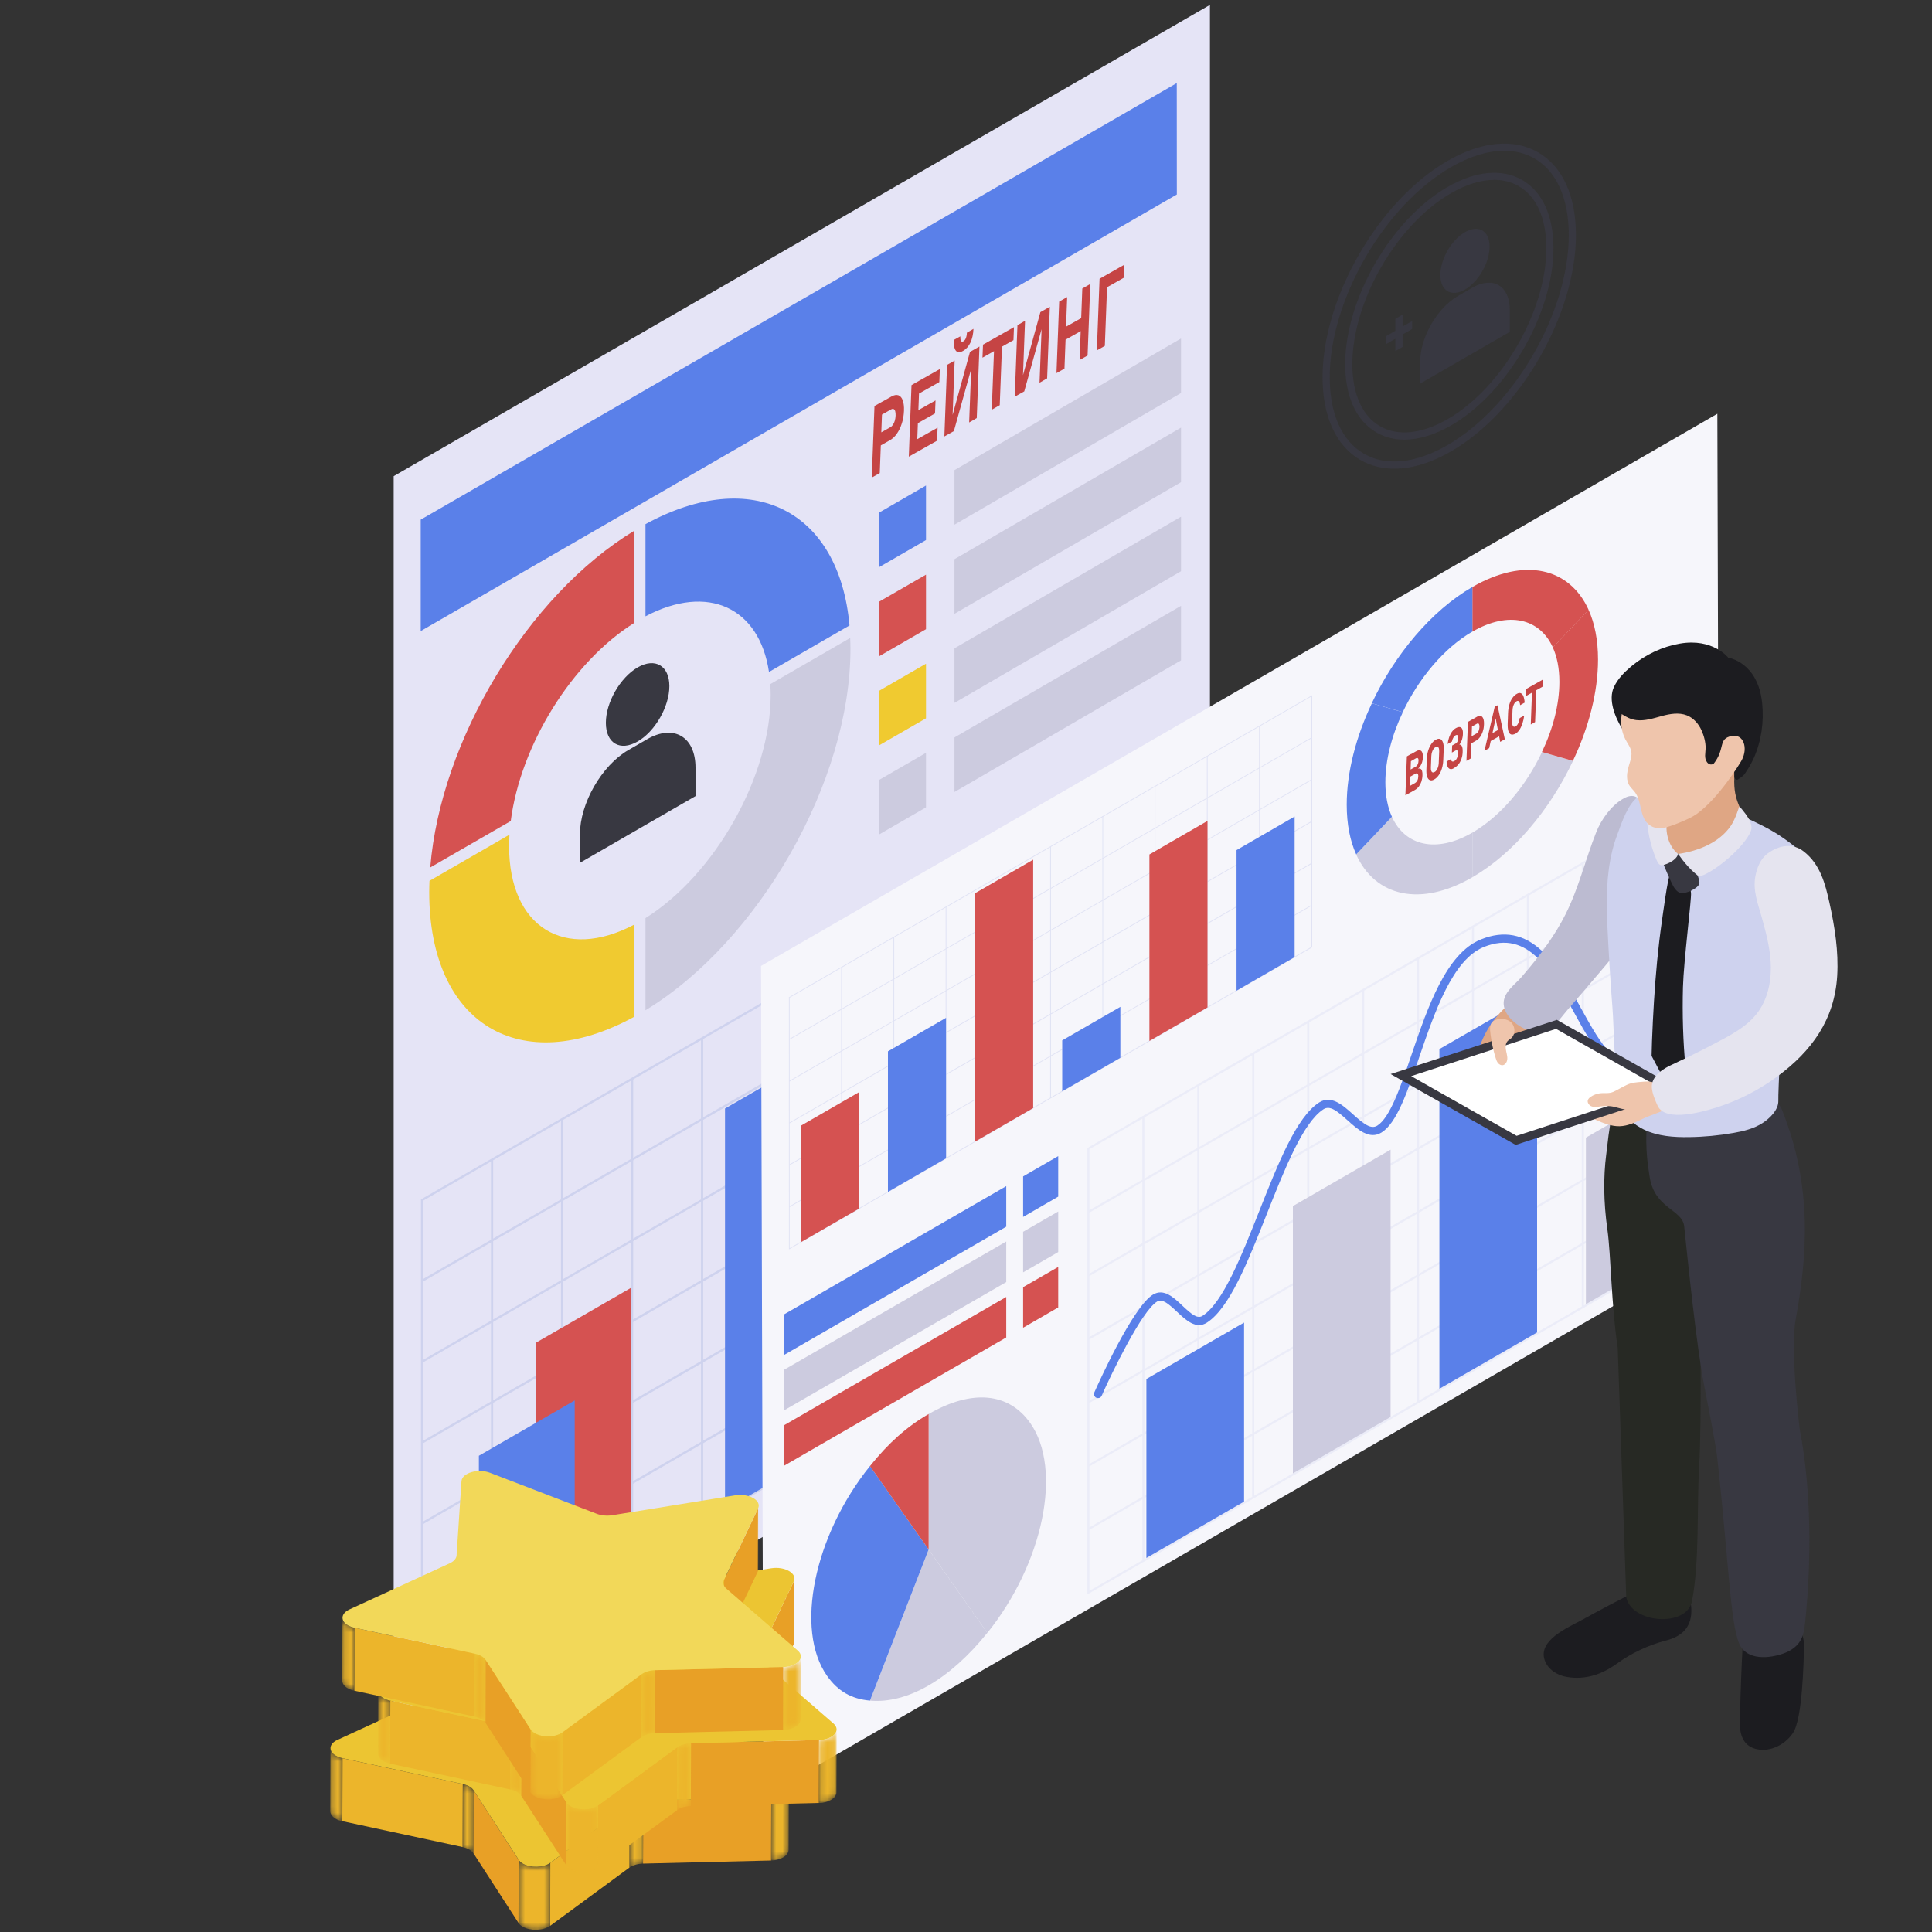 <svg width="300" height="300" viewBox="0 0 300 300" fill="none" xmlns="http://www.w3.org/2000/svg">
<rect x="0" y="0" width="300" height="300" fill="#333333" stroke="none"/>
<path d="M61.129 271.74L187.879 198.56V0.76L61.129 73.94V271.74Z" fill="#E5E4F6"/>
<path d="M65.328 97.99L182.738 30.2L182.728 12.9L65.328 80.69V97.99Z" fill="#5A80E9"/>
<path d="M119.409 104.34L131.909 97.12C130.319 79.26 116.809 72.33 100.229 81.39V95.7C109.959 90.57 117.909 94.35 119.409 104.34Z" fill="#5A80E9"/>
<path d="M119.609 106.23C119.649 106.78 119.669 107.33 119.669 107.91C119.669 120.52 111.039 135.79 100.229 142.56V156.87C117.889 146.14 132.059 121.27 132.059 100.75C132.059 100.17 132.039 99.61 132.019 99.06L119.609 106.23Z" fill="#CCCBDF"/>
<path d="M79.309 127.49C80.809 115.77 88.759 102.81 98.489 96.72V82.41C81.909 92.47 68.409 115 66.809 134.7L79.309 127.49Z" fill="#D55251"/>
<path d="M79.048 131.36C79.048 130.78 79.068 130.2 79.108 129.61L66.688 136.78C66.668 137.36 66.648 137.94 66.648 138.52C66.648 159.04 80.828 167.54 98.488 157.88V143.57C87.678 149.28 79.048 143.98 79.048 131.36Z" fill="#F0CA30"/>
<path d="M143.789 83.86L136.449 88.1V79.63L143.789 75.39V83.86Z" fill="#5A80E9"/>
<path d="M183.389 52.56L148.209 73V81.47L183.389 61.03V52.56Z" fill="#CCCBDF"/>
<path d="M143.789 97.7L136.449 101.94V93.46L143.789 89.23V97.7Z" fill="#D55251"/>
<path d="M183.389 66.4L148.209 86.83V95.31L183.389 74.87V66.4Z" fill="#CCCBDF"/>
<path d="M143.789 111.54L136.449 115.77V107.3L143.789 103.06V111.54Z" fill="#F0CA30"/>
<path d="M183.389 80.23L148.209 100.67V109.14L183.389 88.7V80.23Z" fill="#CCCBDF"/>
<path d="M143.789 125.37L136.449 129.61V121.14L143.789 116.9V125.37Z" fill="#CCCBDF"/>
<path d="M183.389 94.07L148.209 114.51V122.98L183.389 102.54V94.07Z" fill="#CCCBDF"/>
<path d="M65.629 249.25L65.459 248.95L185.029 179.92L185.209 180.22L65.629 249.25Z" fill="#CED2EE"/>
<path d="M65.629 236.7L65.459 236.4L185.029 167.36L185.199 167.66L65.629 236.7Z" fill="#CED2EE"/>
<path d="M65.629 224.15L65.459 223.85L185.029 154.81L185.199 155.11L65.629 224.15Z" fill="#CED2EE"/>
<path d="M65.629 211.59L65.459 211.3L185.029 142.26L185.199 142.56L65.629 211.59Z" fill="#CED2EE"/>
<path d="M65.629 199.04L65.459 198.74L185.029 129.71L185.199 130.01L65.629 199.04Z" fill="#CED2EE"/>
<path d="M174.418 123.58H174.078V198.9H174.418V123.58Z" fill="#CED2EE"/>
<path d="M163.539 129.86H163.199V205.18H163.539V129.86Z" fill="#CED2EE"/>
<path d="M152.668 136.13H152.328V211.45H152.668V136.13Z" fill="#CED2EE"/>
<path d="M141.799 142.41H141.459V217.73H141.799V142.41Z" fill="#CED2EE"/>
<path d="M130.93 148.68H130.59V224H130.93V148.68Z" fill="#CED2EE"/>
<path d="M120.059 154.96H119.719V230.28H120.059V154.96Z" fill="#CED2EE"/>
<path d="M109.19 161.24H108.85V236.56H109.19V161.24Z" fill="#CED2EE"/>
<path d="M98.319 167.51H97.978V242.83H98.319V167.51Z" fill="#CED2EE"/>
<path d="M87.449 173.79H87.109V249.11H87.449V173.79Z" fill="#CED2EE"/>
<path d="M76.578 180.06H76.238V255.38H76.578V180.06Z" fill="#CED2EE"/>
<path d="M65.369 261.93V186.24L65.459 186.19L185.299 117V192.69L185.209 192.74L65.369 261.93ZM65.709 186.44V261.34L184.939 192.5V117.6L65.709 186.44Z" fill="#CED2EE"/>
<path d="M98.04 242.81L83.16 251.4V208.53L98.04 199.94V242.81Z" fill="#D55251"/>
<path d="M89.239 247.89L74.359 256.48V226.05L89.239 217.46V247.89Z" fill="#5A80E9"/>
<path d="M127.46 225.82L112.58 234.41V172.13L127.46 163.54V225.82Z" fill="#5A80E9"/>
<path d="M136.261 220.74L121.381 229.33V186.46L136.261 177.87V220.74Z" fill="#D55251"/>
<path d="M165.689 203.75L150.809 212.34V170.01L165.689 161.42V203.75Z" fill="#5A80E9"/>
<path d="M174.478 198.67L159.608 207.26L159.598 178.13L174.478 169.54V198.67Z" fill="#D55251"/>
<path d="M118.17 149.99L118.54 279L267.04 193.26L266.67 64.25L118.17 149.99Z" fill="#F6F6FB"/>
<path d="M158.869 188.96L164.319 185.81V179.52L158.869 182.67V188.96Z" fill="#5A80E9"/>
<path d="M158.869 197.57L164.319 194.42V188.12L158.869 191.27V197.57Z" fill="#CCCBDF"/>
<path d="M158.869 206.17L164.319 203.02V196.73L158.869 199.87V206.17Z" fill="#D55251"/>
<path d="M121.75 210.4L156.25 190.48V184.18L121.75 204.1V210.4Z" fill="#5A80E9"/>
<path d="M121.75 219L156.25 199.08V192.78L121.75 212.7V219Z" fill="#CCCBDF"/>
<path d="M121.75 227.6L156.25 207.68V201.39L121.75 221.31V227.6Z" fill="#D55251"/>
<g opacity="0.2">
<path d="M262.76 124.04L168.93 178.21L168.85 178.26V197.96V227.87V247.57L263 193.22V173.52V143.61V123.91L262.76 124.04ZM262.69 183.19L254.48 187.93V178.45L262.69 173.71V183.19ZM169.17 178.44L177.38 173.7V183.18L169.17 187.92V178.44ZM262.69 133.94L254.48 138.68V129.2L262.69 124.46V133.94ZM220.04 168.78V178.26L211.83 183V173.52L220.04 168.78ZM211.82 192.85V183.37L220.03 178.63V188.11L211.82 192.85ZM211.51 183.55V193.03L203.3 197.77V188.29L211.51 183.55ZM220.35 187.93V178.45L228.56 173.71V183.19L220.35 187.93ZM220.35 178.08V168.6L228.56 163.86V173.34L220.35 178.08ZM211.51 173.7V183.18L203.3 187.92V178.44L211.51 173.7ZM202.98 188.48V197.96L194.77 202.7V193.22L202.98 188.48ZM202.98 198.33V207.81L194.77 212.55V203.07L202.98 198.33ZM203.29 198.14L211.5 193.4V202.88L203.29 207.62V198.14ZM211.82 193.22L220.03 188.48V197.96L211.82 202.7V193.22ZM220.35 188.29L228.56 183.55V193.03L220.35 197.77V188.29ZM228.88 183V173.52L237.09 168.78V178.26L228.88 183ZM228.88 173.15V163.67L237.09 158.93V168.41L228.88 173.15ZM202.98 178.63V188.11L194.77 192.85V183.37L202.98 178.63ZM194.45 193.4V202.88L186.24 207.62V198.14L194.45 193.4ZM194.45 203.25V212.73L186.24 217.47V207.99L194.45 203.25ZM228.88 192.85V183.37L237.09 178.63V188.11L228.88 192.85ZM237.41 178.08V168.6L245.62 163.86V173.34L237.41 178.08ZM237.41 168.23V158.75L245.62 154.01V163.49L237.41 168.23ZM228.88 163.3V153.82L237.09 149.08V158.56L228.88 163.3ZM228.57 163.49L220.36 168.23V158.75L228.57 154.01V163.49ZM220.04 168.41L211.83 173.15V163.67L220.04 158.93V168.41ZM211.51 173.34L203.3 178.08V168.6L211.51 163.86V173.34ZM202.98 178.26L194.77 183V173.52L202.98 168.78V178.26ZM194.45 183.19L186.24 187.93V178.45L194.45 173.71V183.19ZM194.45 183.55V193.03L186.24 197.77V188.29L194.45 183.55ZM185.92 198.33V207.81L177.71 212.55V203.07L185.92 198.33ZM185.92 208.18V217.66L177.71 222.4V212.92L185.92 208.18ZM237.41 187.93V178.45L245.62 173.71V183.19L237.41 187.93ZM245.94 173.15V163.67L254.15 158.93V168.41L245.94 173.15ZM245.94 163.3V153.82L254.15 149.08V158.56L245.94 163.3ZM237.41 158.38V148.9L245.62 144.16V153.64L237.41 158.38ZM237.41 148.53V139.05L245.62 134.31V143.79L237.41 148.53ZM237.1 148.71L228.89 153.45V143.97L237.1 139.23V148.71ZM228.57 153.64L220.36 158.38V148.9L228.57 144.16V153.64ZM220.04 158.56L211.83 163.3V153.82L220.04 149.08V158.56ZM211.51 163.49L203.3 168.23V158.75L211.51 154.01V163.49ZM202.98 168.41L194.77 173.15V163.67L202.98 158.93V168.41ZM194.45 173.34L186.24 178.08V168.6L194.45 163.86V173.34ZM185.92 178.26L177.7 183V173.52L185.91 168.78V178.26H185.92ZM185.92 178.63V188.11L177.71 192.85V183.37L185.92 178.63ZM185.92 188.48V197.96L177.71 202.7V193.22L185.92 188.48ZM177.39 203.25V212.73L169.18 217.47V207.99L177.39 203.25ZM169.17 217.84L177.38 213.1V222.58L169.17 227.32V217.84ZM194.45 213.1V222.58L186.24 227.32V217.84L194.45 213.1ZM194.76 212.92L202.97 208.18V217.66L194.76 222.4V212.92ZM203.29 207.99L211.5 203.25V212.73L203.29 217.47V207.99ZM211.82 203.07L220.03 198.33V207.81L211.82 212.55V203.07ZM220.35 198.14L228.56 193.4V202.88L220.35 207.62V198.14ZM228.88 193.22L237.09 188.48V197.96L228.88 202.7V193.22ZM237.41 188.29L245.62 183.55V193.03L237.41 197.77V188.29ZM245.94 183V173.52L254.15 168.78V178.26L245.94 183ZM254.47 168.23V158.75L262.68 154.01V163.49L254.47 168.23ZM254.47 158.38V148.9L262.68 144.16V153.64L254.47 158.38ZM245.94 153.46V143.98L254.15 139.24V148.72L245.94 153.46ZM245.94 143.61V134.13L254.15 129.39V138.87L245.94 143.61ZM169.17 188.29L177.38 183.55V193.03L169.17 197.77V188.29ZM169.17 198.14L177.38 193.4V202.88L169.17 207.62V198.14ZM169.17 227.69L177.38 222.95V232.43L169.17 237.17V227.69ZM177.7 222.77L185.91 218.03V227.51L177.7 232.25V222.77ZM185.92 227.88V237.36L177.71 242.1V232.62L185.92 227.88ZM186.23 227.69L194.44 222.95V232.43L186.23 237.17V227.69ZM194.76 222.77L202.97 218.03V227.51L194.76 232.25V222.77ZM203.29 217.84L211.5 213.1V222.58L203.29 227.32V217.84ZM211.82 212.92L220.03 208.18V217.66L211.82 222.4V212.92ZM220.35 207.99L228.56 203.25V212.73L220.35 217.47V207.99ZM228.88 203.07L237.09 198.33V207.81L228.88 212.55V203.07ZM237.41 198.14L245.62 193.4V202.88L237.41 207.62V198.14ZM245.94 193.22L254.15 188.48V197.96L245.94 202.7V193.22ZM245.94 192.85V183.37L254.15 178.63V188.11L245.94 192.85ZM262.69 173.34L254.48 178.08V168.6L262.69 163.86V173.34ZM262.69 143.79L254.48 148.53V139.05L262.69 134.31V143.79ZM169.17 237.54L177.38 232.8V242.28L169.17 247.02V237.54ZM254.47 197.78V188.3L262.68 183.56V193.04L254.47 197.78Z" fill="#BFC5EA"/>
</g>
<path d="M170.509 217.1C170.419 217.1 170.339 217.08 170.249 217.05C169.929 216.91 169.789 216.53 169.929 216.21C170.529 214.86 175.889 202.94 179.029 201.03C180.709 200.01 182.259 201.47 183.629 202.77C185.019 204.08 185.929 204.84 186.729 204.32C189.899 202.29 192.769 195.05 195.539 188.05C198.509 180.55 201.319 173.47 204.819 171.2C206.709 169.97 208.519 171.61 210.119 173.05C211.739 174.51 212.869 175.41 213.859 174.79C215.839 173.55 217.459 168.82 219.169 163.81C221.689 156.42 224.549 148.05 229.959 145.87C233.529 144.44 236.639 145.03 239.479 147.7C241.879 149.95 243.729 153.32 245.509 156.58C248.839 162.66 251.119 166.24 254.689 164.59C257.269 163.4 260.089 156.93 260.959 154.54C261.079 154.21 261.439 154.04 261.769 154.16C262.099 154.28 262.269 154.64 262.149 154.97C262.019 155.34 258.809 164.08 255.219 165.73C252.979 166.77 250.939 166.27 248.969 164.23C247.329 162.52 245.899 159.93 244.399 157.18C240.919 150.83 237.329 144.27 230.429 147.04C225.559 149 222.799 157.08 220.359 164.21C218.499 169.66 216.889 174.37 214.529 175.85C212.649 177.02 210.849 175.4 209.269 173.98C207.589 172.47 206.509 171.6 205.499 172.25C202.339 174.3 199.479 181.52 196.709 188.51C193.729 196.03 190.909 203.12 187.409 205.38C185.709 206.47 184.139 204.99 182.749 203.68C181.409 202.42 180.469 201.62 179.669 202.11C177.299 203.55 172.659 213.14 171.069 216.72C170.979 216.96 170.749 217.1 170.509 217.1Z" fill="#5A80E9"/>
<path d="M193.18 233.17L178.01 241.92V214.13L193.18 205.37V233.17Z" fill="#5A80E9"/>
<path d="M215.93 220.03L200.76 228.79V187.28L215.93 178.52V220.03Z" fill="#CCCBDF"/>
<path d="M261.43 193.76L246.26 202.52V176.65L261.43 167.9V193.76Z" fill="#CCCBDF"/>
<path d="M238.68 206.9L223.51 215.65V162.9L238.68 154.15V206.9Z" fill="#5A80E9"/>
<path d="M239.439 116.78L244.249 118.16C240.689 125.7 235.009 132.53 228.629 136.22V129.29C233.049 126.73 236.979 122 239.439 116.78Z" fill="#CCCBDF"/>
<path d="M216.14 126.83C218.17 131.33 223 132.54 228.63 129.29V136.22C220.5 140.92 213.51 139.17 210.58 132.67L216.14 126.83Z" fill="#CCCBDF"/>
<path d="M228.629 98.08V91.15C236.759 86.45 243.749 88.2 246.679 94.7L241.129 100.54C239.099 96.04 234.259 94.83 228.629 98.08Z" fill="#D55251"/>
<path d="M242.14 105.88C242.14 103.78 241.78 101.99 241.12 100.53L246.67 94.69C247.62 96.79 248.14 99.38 248.14 102.41C248.14 107.47 246.69 112.98 244.24 118.15L239.43 116.77C241.14 113.2 242.14 109.38 242.14 105.88Z" fill="#D55251"/>
<path d="M217.82 110.58L213.01 109.2C216.57 101.66 222.25 94.83 228.63 91.14V98.07C224.21 100.63 220.28 105.36 217.82 110.58Z" fill="#5A80E9"/>
<path d="M215.119 121.48C215.119 123.58 215.479 125.37 216.139 126.83L210.589 132.67C209.639 130.57 209.119 127.98 209.119 124.95C209.119 119.89 210.569 114.38 213.019 109.21L217.829 110.59C216.119 114.17 215.119 117.98 215.119 121.48Z" fill="#5A80E9"/>
<g opacity="0.4">
<path d="M122.5 154.85L203.66 108L203.75 107.95V147.11L122.6 193.96L122.51 194.01L122.5 154.85ZM203.63 108.15L122.62 154.92V193.81L203.62 147.04L203.63 108.15Z" fill="#BFC5EA"/>
<path d="M122.589 161.44L203.709 114.6L203.659 114.5L122.529 161.34L122.589 161.44Z" fill="#BFC5EA"/>
<path d="M122.589 167.94L203.709 121.11L203.659 121.01L122.529 167.84L122.589 167.94Z" fill="#BFC5EA"/>
<path d="M203.651 127.503L122.533 174.338L122.593 174.442L203.711 127.607L203.651 127.503Z" fill="#BFC5EA"/>
<path d="M203.649 134.003L122.531 180.838L122.591 180.942L203.709 134.107L203.649 134.003Z" fill="#BFC5EA"/>
<path d="M122.589 187.45L203.709 140.62L203.659 140.52L122.529 187.35L122.589 187.45Z" fill="#BFC5EA"/>
<path d="M130.739 150.2H130.619V189.22H130.739V150.2Z" fill="#BFC5EA"/>
<path d="M138.85 145.52H138.73V184.54H138.85V145.52Z" fill="#BFC5EA"/>
<path d="M146.96 140.83H146.84V179.85H146.96V140.83Z" fill="#BFC5EA"/>
<path d="M155.069 136.15H154.949V175.17H155.069V136.15Z" fill="#BFC5EA"/>
<path d="M163.19 131.47H163.07V170.49H163.19V131.47Z" fill="#BFC5EA"/>
<path d="M171.3 126.78H171.18V165.8H171.3V126.78Z" fill="#BFC5EA"/>
<path d="M179.409 122.1H179.289V161.12H179.409V122.1Z" fill="#BFC5EA"/>
<path d="M187.52 117.42H187.4V156.44H187.52V117.42Z" fill="#BFC5EA"/>
<path d="M195.63 112.73H195.51V151.75H195.63V112.73Z" fill="#BFC5EA"/>
</g>
<path d="M192.01 153.83L201.03 148.62V126.79L192.01 132V153.83Z" fill="#5A80E9"/>
<path d="M137.879 185.08L146.899 179.87V158.05L137.879 163.25V185.08Z" fill="#5A80E9"/>
<path d="M164.939 169.46L173.969 164.25V156.34L164.939 161.55V169.46Z" fill="#5A80E9"/>
<path d="M124.34 192.9L133.37 187.69V169.6L124.34 174.81V192.9Z" fill="#D55251"/>
<path d="M178.48 161.64L187.5 156.43V127.47L178.48 132.68V161.64Z" fill="#D55251"/>
<path d="M151.41 177.27L160.43 172.06V133.49L151.41 138.7V177.27Z" fill="#D55251"/>
<path d="M144.201 240.6L153.311 253.56C162.021 242.72 165.011 228.13 159.981 220.98C156.631 216.21 150.901 215.7 144.201 219.57V240.6Z" fill="#CCCBDF"/>
<path d="M144.2 240.6L135.09 264.07C140.89 264.59 147.5 260.77 153.31 253.55L144.2 240.6Z" fill="#CCCBDF"/>
<path d="M144.201 240.6L135.091 227.64C126.381 238.48 123.391 253.07 128.421 260.22C130.101 262.6 132.191 263.81 135.091 264.07L144.201 240.6Z" fill="#5A80E9"/>
<path d="M144.2 240.6V219.57C140.85 221.5 137.99 224.04 135.09 227.65L144.2 240.6Z" fill="#D55251"/>
<path d="M230.289 161.21C229.909 162.04 229.609 162.9 229.389 163.78C229.119 164.87 228.899 166.04 229.099 167.16C229.289 168.25 229.839 169.3 230.739 169.91C232.019 170.77 233.989 170.43 234.679 169.01C235.099 168.14 234.989 167.11 235.099 166.14C235.239 164.84 235.779 163.6 236.629 162.64C237.089 162.12 237.639 161.68 238.069 161.13C238.499 160.58 239.559 158.8 239.409 158.1C239.209 157.19 238.329 156.63 237.569 156.3C236.839 155.98 235.939 155.73 235.139 155.84C234.889 155.87 234.669 156.02 234.439 156.11C234.269 156.17 234.099 156.22 233.939 156.33C233.429 156.67 232.979 157.2 232.569 157.67C231.649 158.73 230.879 159.92 230.289 161.21Z" fill="#DFA684"/>
<path d="M233.49 155.92C233.61 157.95 235.94 159.59 237.63 160.09C239.56 160.65 240.96 159.85 242.13 158.36C243.61 156.47 245.27 154.71 246.8 152.86C247.39 152.15 248 151.44 248.63 150.71C249.8 149.34 250.97 147.95 251.9 146.45C252.84 144.96 253.04 142.87 253.69 141.22C253.93 140.61 254.17 140 254.41 139.39C255.12 137.58 255.83 135.76 256.57 133.97C257.16 132.52 256.33 131.58 256.43 129.98C256.53 128.37 256.08 126.94 255.37 125.39C255.12 124.84 254.8 124.25 254.3 123.9C254.27 123.88 254.24 123.86 254.2 123.84C254.09 123.77 253.98 123.72 253.85 123.67C253.17 123.45 252.49 123.75 251.93 124.09C250.16 125.16 248.65 127.23 247.87 129.2C246.18 133.45 245.14 137.93 243.07 142.02C242.28 143.58 241.38 145.05 240.4 146.45C239.12 148.3 237.7 150.04 236.24 151.73C235.23 152.9 233.37 154.13 233.49 155.92Z" fill="#BCBBD1"/>
<path d="M270.93 250.92C270.48 255.42 270.08 267.13 270.22 268.51C270.31 269.39 270.64 270.29 271.3 270.88C271.97 271.48 272.9 271.72 273.8 271.71C275.63 271.68 277.38 270.62 278.41 269.1C279.92 266.86 280.06 257.81 280.13 255.98C280.21 253.66 279.37 252.61 277.67 251.17C276.36 250.06 275.1 248.25 273.61 247.46C272.89 247.08 271.86 247.44 271.29 247.95C270.65 248.53 270.32 249.39 270.26 250.25L270.93 250.92Z" fill="#1C1C20"/>
<path d="M258.41 245.25C257.01 245.49 255.54 246.43 254.28 247.03C251.29 248.46 248.37 250.05 245.46 251.64C243.4 252.76 238.79 254.72 239.86 257.8C240.35 259.22 241.79 260.14 243.27 260.39C246.21 260.89 248.76 259.99 251.08 258.32C253.37 256.66 255.98 255.44 258.72 254.73C261.07 254.12 262.57 252.8 262.63 250.27C262.7 247.79 261.37 244.74 258.41 245.25Z" fill="#1C1C20"/>
<path d="M249.409 179.31C249.659 177.33 249.859 175.07 250.259 173.59C250.959 170.99 251.899 169.79 252.199 169.54C253.659 168.32 256.359 171.71 258.089 172.22C269.639 175.61 264.299 193.84 264.039 199.5C263.919 202.23 264.309 219.95 263.839 227.87C263.469 234.09 263.929 242.47 262.729 248.63C261.919 252.76 253.269 252.09 252.519 247.98C252.509 247.91 251.219 209.49 251.199 209.3C251.199 209.28 251.189 209.25 251.189 209.23V209.22C250.209 202.81 250.149 194.85 249.589 190.87C248.989 186.67 248.969 182.71 249.409 179.31Z" fill="#272924"/>
<path d="M255.959 172.82C260.299 175.5 260.759 174.34 267.159 173.34C270.129 172.88 275.259 168.17 276.829 172.64C281.469 184.45 280.619 195.1 278.829 204.9C277.949 209.74 279.459 221.93 279.459 221.94C281.269 231.24 281.299 242.39 280.309 251.84C280.199 252.87 280.069 253.93 279.529 254.81C278.979 255.72 278.039 256.34 277.049 256.71C274.779 257.55 271.229 257.89 270.069 255.24C268.669 252.04 268.379 241.77 266.639 226.24C266.409 224.16 264.919 216.67 264.589 214.97C263.419 208.85 262.169 196.61 261.519 190.42C261.239 187.75 256.919 187.74 256.149 182.71C255.829 180.63 255.279 177.29 255.959 172.82Z" fill="#383841"/>
<path d="M249.589 143.74C249.799 147.98 250.039 152.2 250.379 156.45C250.619 159.35 250.769 169.75 251.539 171.63C252.229 173.32 253.679 174.64 255.309 175.42C257.459 176.43 259.899 176.61 262.279 176.57C264.589 176.54 266.899 176.32 269.179 175.92C270.729 175.65 272.329 175.26 273.679 174.39C274.799 173.67 276.189 172.34 276.139 170.9C276.129 170.59 276.149 169.65 276.199 168.45C276.289 166.04 276.469 162.58 276.629 161.21L276.609 161.24C276.859 159.15 277.229 157.08 277.679 155.05C278.479 151.42 279.409 148.52 280.369 144.92C280.799 143.32 281.639 141.05 282.039 139.48C282.139 139.08 282.209 138.73 282.239 138.45C282.589 135.15 280.669 132.62 276.379 129.77C273.479 127.84 267.709 125.32 262.059 123.61C254.159 121.21 253.069 124.09 250.849 130.39C250.659 130.93 250.499 131.48 250.369 132.04C249.429 135.83 249.399 139.85 249.589 143.74Z" fill="#CED2EE"/>
<path d="M256.459 163.96C257.579 166.04 257.609 166.21 258.809 168.29C259.719 167.55 260.819 166.66 261.739 165.92C261.339 161.73 261.219 157.51 261.329 153.29C261.439 149.23 262.679 139.54 262.579 138.65C262.489 137.81 262.149 137 261.579 136.39C261.279 136.07 260.919 135.79 260.499 135.67C260.079 135.56 259.589 135.64 259.279 135.95C258.969 136.26 258.199 142.08 258.049 143.09C257.759 145.13 257.519 147.17 257.319 149.22C256.919 153.38 256.679 157.55 256.519 161.72C256.509 162.47 256.479 163.21 256.459 163.96Z" fill="#1C1C20"/>
<path d="M258.199 133.78C258.209 134.2 259.649 137.31 259.809 137.58C260.059 138 260.369 138.44 260.839 138.63C261.359 138.84 262.509 138.36 262.539 138.34C263.109 138.03 263.999 137.57 263.879 136.92C263.769 136.31 263.539 135.7 263.339 135.12C263.259 134.9 261.659 132 261.249 131.74C260.019 130.93 258.199 133.7 258.199 133.78Z" fill="#383841"/>
<path d="M270.649 127.49C270.919 134.18 258.019 135.26 258.149 128.97C258.329 120.2 259.209 118.33 263.329 116.93C264.459 116.55 265.639 116.25 266.829 116.22C271.189 116.1 269.519 118.33 269.369 119.88C268.919 124.46 270.549 125.08 270.649 127.49Z" fill="#DFA684"/>
<path d="M260.589 132.6C260.249 133.77 258.299 134.42 257.929 134.35C257.559 134.28 257.339 133.79 257.209 133.49C256.289 131.31 255.759 128.92 255.719 126.55C255.709 125.8 255.819 124.96 256.409 124.42C256.929 123.94 257.849 123.83 258.499 124.11C259.199 124.41 259.379 125.78 259.139 126.41C258.259 128.69 259.019 131.44 260.589 132.6Z" fill="#E5E4EF"/>
<path d="M260.59 132.6C260.59 132.6 261.72 134.32 263.09 135.5C263.43 135.79 263.71 136.15 264.16 136.01C266.36 135.3 270.98 131.44 271.88 129.01C272.21 128.13 271.55 127.06 271.04 126.37C270.95 126.25 270.23 125.31 270.09 125.22C270 125.36 269.53 127.09 268.77 128.22C267 130.82 263.75 132.15 260.59 132.6Z" fill="#E5E4EF"/>
<path d="M246.039 172.54C245.899 172.21 245.899 171.84 246.069 171.45C246.329 170.86 246.799 170.29 247.449 170.15C247.929 170.05 248.409 169.96 248.879 169.84C249.299 169.73 249.729 169.77 250.149 169.65C251.029 169.41 251.769 168.83 252.579 168.45C253.249 168.14 254.349 167.82 255.089 167.97C255.949 168.14 256.779 168.59 257.419 169.18C257.919 169.64 258.339 170.19 258.629 170.81C258.909 171.4 259.239 171.94 258.549 172.29C257.439 172.86 256.219 173.18 255.079 173.73C253.949 174.28 252.769 174.85 251.489 174.88C250.199 174.91 248.979 174.4 247.789 173.89C247.339 173.7 246.889 173.5 246.519 173.18C246.309 173 246.139 172.78 246.039 172.54Z" fill="#EFC5AC"/>
<path d="M217.529 166.94L235.419 177.08L259.579 169.2L241.689 159.06L217.529 166.94Z" fill="white"/>
<path d="M215.939 166.78L241.749 158.36L261.159 169.36L235.349 177.78L215.939 166.78ZM241.619 159.76L219.129 167.1L235.499 176.37L257.989 169.03L241.619 159.76Z" fill="#383841"/>
<path d="M247.06 171.76C246.95 171.71 246.85 171.64 246.77 171.54C245.89 170.54 247.7 169.86 248.4 169.77C249.14 169.67 249.82 169.85 250.51 169.54C251.23 169.22 251.88 168.79 252.6 168.46C253.41 168.08 254.14 168.06 254.99 167.98C256.02 167.89 257.11 167.83 257.6 168.97C257.91 169.7 257.74 170.58 257.26 171.21C256.78 171.84 256.04 172.23 255.27 172.4C254.5 172.56 253.69 172.52 252.91 172.39C252.17 172.27 251.44 172.09 250.72 171.89C250.01 171.69 249.18 171.72 248.45 171.81C248.15 171.85 247.86 171.9 247.56 171.89C247.4 171.87 247.22 171.84 247.06 171.76Z" fill="#EFC5AC"/>
<path d="M259.519 165.37C261.539 164.42 263.559 163.45 265.539 162.41C268.209 161 271.319 159.56 273.089 157C274.639 154.77 275.129 151.89 274.939 149.22C274.779 146.88 274.169 144.61 273.539 142.36C272.949 140.27 272.169 138.27 272.569 136.08C272.819 134.74 273.349 133.36 274.509 132.51C276.249 131.24 278.369 130.87 280.079 132.21C282.629 134.19 283.419 137.19 284.079 140.19C284.899 143.91 285.509 147.72 285.279 151.54C284.869 158.31 281.329 163.2 275.999 167.14C273.169 169.23 269.999 170.86 266.649 171.93C264.969 172.46 258.579 174.46 257.369 171.65C257.009 170.83 256.569 169.82 256.499 168.92C256.349 166.97 258.549 165.82 259.519 165.37Z" fill="#E5E4EF"/>
<path d="M231.45 160.65C231.61 161.9 231.88 163.13 232.26 164.33C232.34 164.59 232.44 164.86 232.61 165.07C232.79 165.28 233.06 165.44 233.34 165.4C233.64 165.36 233.87 165.1 233.97 164.82C234.16 164.31 233.99 163.77 233.88 163.24C233.77 162.72 233.72 162.12 234.06 161.7C234.23 161.5 234.46 161.38 234.66 161.21C235.37 160.57 235.3 159.33 234.6 158.71C233.97 158.15 232.84 158.07 232.07 158.44C231.21 158.85 231.35 159.84 231.45 160.65Z" fill="#EFC5AC"/>
<path d="M259.789 111.71C261.049 112.05 262.169 112.91 262.809 114.05C263.279 114.89 263.499 115.84 263.849 116.73C264.019 117.16 264.219 117.59 264.489 117.97C264.629 118.16 264.889 118.71 265.089 118.81C265.449 119 266.329 118.76 266.699 118.68C267.309 118.54 267.959 118.3 268.519 118.57C269.079 118.84 269.309 119.54 269.299 120.17C269.299 120.41 269.269 120.66 269.389 120.87C269.559 121.19 269.809 121.1 270.009 120.94C270.249 120.75 270.549 120.59 270.759 120.36C270.999 120.1 271.159 119.78 271.359 119.49C271.739 118.93 272.049 118.32 272.329 117.71C273.509 115.06 273.919 112.09 273.629 109.22C272.989 102.77 268.369 102.13 268.369 102.13C268.369 102.13 265.989 99.04 260.829 99.94C258.119 100.41 255.559 101.63 253.439 103.36C253.349 103.43 253.269 103.5 253.189 103.57C252.159 104.44 251.209 105.43 250.629 106.64C249.649 108.67 250.819 111.46 251.939 113.25C253.069 112.51 254.419 112.21 255.739 111.93C256.889 111.68 258.059 111.44 259.219 111.61C259.419 111.62 259.599 111.66 259.789 111.71Z" fill="#1C1C20"/>
<path d="M252.759 119.53C252.939 118.68 253.439 117.64 253.319 116.78C253.219 116.04 252.719 115.46 252.389 114.81C251.729 113.51 251.639 112.26 251.819 110.88C252.529 111.35 253.249 111.72 254.109 111.82C255.429 111.97 256.739 111.54 258.019 111.19C259.299 110.84 260.699 110.59 261.939 111.08C262.969 111.49 263.759 112.39 264.209 113.4C264.589 114.23 264.869 115.29 264.849 116.21C264.829 116.93 264.589 117.71 265.069 118.36C265.369 118.76 265.739 118.77 266.079 118.62C267.979 116.23 266.699 114.71 268.919 114.28C270.729 113.93 271.479 116.14 270.449 118.05C270.149 118.61 266.849 123.99 263.419 126.43C262.269 127.25 259.009 128.5 258.269 128.56C257.679 128.6 257.089 128.62 256.549 128.36C254.399 127.32 255.139 124.54 253.779 122.89C253.489 122.54 253.149 122.23 252.929 121.84C252.569 121.14 252.599 120.3 252.759 119.53Z" fill="#EFC5AC"/>
<path d="M218.069 68.27C216.489 68.27 215.019 67.9 213.729 67.15C210.599 65.34 208.879 61.58 208.879 56.56C208.879 46.44 216.009 34.1 224.769 29.04C229.119 26.53 233.239 26.14 236.369 27.95C239.499 29.76 241.219 33.52 241.219 38.54C241.219 48.66 234.089 61.01 225.329 66.06C222.779 67.52 220.309 68.27 218.069 68.27ZM232.019 27.93C229.979 27.93 227.699 28.62 225.329 29.99C216.869 34.87 209.989 46.79 209.989 56.55C209.989 61.16 211.519 64.58 214.289 66.18C217.059 67.78 220.779 67.39 224.779 65.09C233.239 60.21 240.119 48.29 240.119 38.53C240.119 33.92 238.589 30.5 235.819 28.9C234.689 28.25 233.409 27.93 232.019 27.93Z" fill="#383841"/>
<path d="M216.509 72.78C214.599 72.78 212.819 72.33 211.249 71.43C207.459 69.24 205.369 64.68 205.369 58.58C205.369 46.23 214.069 31.17 224.759 24.99C230.049 21.94 235.039 21.46 238.829 23.65C242.619 25.84 244.709 30.4 244.709 36.5C244.709 48.85 236.009 63.91 225.319 70.09C222.229 71.88 219.229 72.78 216.509 72.78ZM233.579 23.41C231.059 23.41 228.249 24.26 225.319 25.95C214.929 31.95 206.479 46.58 206.479 58.57C206.479 64.26 208.369 68.48 211.799 70.46C215.229 72.44 219.829 71.97 224.759 69.12C235.149 63.12 243.599 48.49 243.599 36.5C243.599 30.81 241.709 26.59 238.279 24.61C236.889 23.81 235.299 23.41 233.579 23.41Z" fill="#383841"/>
<path d="M223.66 42.71C223.66 45.17 225.37 46.18 227.48 44.96C229.59 43.74 231.3 40.76 231.3 38.3C231.3 35.84 229.59 34.83 227.48 36.05C225.37 37.26 223.66 40.24 223.66 42.71Z" fill="#383841"/>
<path d="M220.529 59.56V56.14C220.529 52.4 223.149 47.84 226.359 45.98L228.609 44.68C231.809 42.83 234.439 44.37 234.439 48.11V51.53L220.529 59.56Z" fill="#383841"/>
<path d="M216.669 49.51L217.789 48.86V50.71L219.269 49.86V51.09L217.789 51.94V53.87L216.669 54.52V52.6L215.199 53.45V52.22L216.669 51.37V49.51Z" fill="#383841"/>
<mask id="mask0_334_101424" style="mask-type:luminance" maskUnits="userSpaceOnUse" x="115" y="254" width="1" height="11">
<path d="M115.949 254.05L115.919 263.83C115.919 263.97 115.889 264.12 115.809 264.27L115.839 254.49C115.909 254.34 115.949 254.2 115.949 254.05Z" fill="white"/>
</mask>
<g mask="url(#mask0_334_101424)">
<path d="M115.949 254.05L115.919 263.83C115.919 263.97 115.889 264.12 115.809 264.27L115.839 254.49C115.909 254.34 115.949 254.2 115.949 254.05Z" fill="#ECB52B"/>
</g>
<path d="M115.84 254.49L115.82 264.27L110.52 275.37L110.55 265.6L115.84 254.49Z" fill="#E8A026"/>
<mask id="mask1_334_101424" style="mask-type:luminance" maskUnits="userSpaceOnUse" x="110" y="265" width="1" height="11">
<path d="M110.42 275.81L110.45 266.03C110.45 265.88 110.48 265.74 110.55 265.59L110.52 275.36C110.45 275.52 110.42 275.66 110.42 275.81Z" fill="white"/>
</mask>
<g mask="url(#mask1_334_101424)">
<path d="M110.55 265.6L110.52 275.37C110.45 275.51 110.42 275.66 110.42 275.81L110.45 266.03C110.45 265.89 110.48 265.74 110.55 265.6Z" fill="#ECB52B"/>
</g>
<mask id="mask2_334_101424" style="mask-type:luminance" maskUnits="userSpaceOnUse" x="51" y="271" width="3" height="12">
<path d="M51.289 281.23L51.319 271.45C51.319 271.88 51.609 272.32 52.159 272.63C52.439 272.79 52.779 272.92 53.189 273.01L53.159 282.79C52.749 282.7 52.409 282.57 52.129 282.41C51.579 282.1 51.289 281.66 51.289 281.23Z" fill="white"/>
</mask>
<g mask="url(#mask2_334_101424)">
<path d="M53.189 273.02L53.159 282.8C52.749 282.71 52.409 282.58 52.129 282.42C51.579 282.1 51.289 281.67 51.289 281.24L51.319 271.46C51.319 271.89 51.609 272.33 52.159 272.64C52.429 272.8 52.779 272.93 53.189 273.02Z" fill="#ECB52B"/>
</g>
<path d="M71.858 277.03L71.828 286.81L53.158 282.79L53.188 273.02L71.858 277.03Z" fill="#ECB52B"/>
<mask id="mask3_334_101424" style="mask-type:luminance" maskUnits="userSpaceOnUse" x="71" y="277" width="3" height="11">
<path d="M73.548 278.01L73.518 287.79C73.368 287.56 73.148 287.36 72.858 287.2C72.568 287.03 72.218 286.9 71.828 286.82L71.858 277.05C72.248 277.13 72.598 277.27 72.888 277.43C73.168 277.58 73.398 277.78 73.548 278.01Z" fill="white"/>
</mask>
<g mask="url(#mask3_334_101424)">
<path d="M73.548 278.01L73.518 287.79C73.368 287.56 73.148 287.36 72.858 287.2C72.568 287.03 72.218 286.9 71.828 286.82L71.858 277.05C72.248 277.13 72.598 277.27 72.888 277.43C73.168 277.58 73.398 277.78 73.548 278.01Z" fill="#ECB52B"/>
</g>
<mask id="mask4_334_101424" style="mask-type:luminance" maskUnits="userSpaceOnUse" x="119" y="277" width="4" height="12">
<path d="M122.479 277.47L122.449 287.25C122.449 288.08 121.339 288.86 119.719 288.9L119.749 279.12C121.379 279.08 122.479 278.31 122.479 277.47Z" fill="white"/>
</mask>
<g mask="url(#mask4_334_101424)">
<path d="M122.479 277.47L122.449 287.25C122.449 288.08 121.339 288.86 119.719 288.9L119.749 279.12C121.379 279.08 122.479 278.31 122.479 277.47Z" fill="#ECB52B"/>
</g>
<path d="M119.76 279.12L119.73 288.9L99.85 289.38L99.88 279.6L119.76 279.12Z" fill="#E8A026"/>
<mask id="mask5_334_101424" style="mask-type:luminance" maskUnits="userSpaceOnUse" x="97" y="279" width="3" height="11">
<path d="M99.878 279.6L99.848 289.38C99.018 289.4 98.248 289.63 97.738 290L97.768 280.23C98.268 279.85 99.048 279.62 99.878 279.6Z" fill="white"/>
</mask>
<g mask="url(#mask5_334_101424)">
<path d="M99.878 279.6L99.848 289.38C99.018 289.4 98.248 289.63 97.738 290L97.768 280.23C98.268 279.85 99.048 279.62 99.878 279.6Z" fill="#ECB52B"/>
</g>
<path d="M80.54 288.81L80.51 298.59L73.519 287.78L73.549 278.01L80.54 288.81Z" fill="#E8A026"/>
<path d="M97.76 280.23L97.73 290L85.43 299.04L85.45 289.26L97.76 280.23Z" fill="#ECB52B"/>
<path d="M115.099 252.88C115.789 253.28 116.139 253.87 115.839 254.49L110.549 265.59C110.329 266.05 110.469 266.55 110.929 266.95L121.999 276.55C123.229 277.62 121.979 279.06 119.759 279.11L99.879 279.59C99.049 279.61 98.278 279.84 97.769 280.22L85.459 289.25C84.349 290.06 82.349 290.06 81.209 289.4C80.928 289.24 80.698 289.04 80.549 288.8L73.549 278C73.398 277.77 73.178 277.57 72.888 277.41C72.599 277.24 72.249 277.11 71.859 277.03L53.188 273.01C52.779 272.92 52.438 272.79 52.158 272.63C51.008 271.97 50.998 270.81 52.398 270.17L67.959 263.01C68.609 262.71 68.999 262.26 69.028 261.78L69.799 250.26C69.879 248.97 72.359 248.24 74.219 248.95L90.829 255.33C91.519 255.6 92.379 255.67 93.178 255.55L112.329 252.45C113.389 252.28 114.409 252.48 115.099 252.88Z" fill="#ECC532"/>
<mask id="mask6_334_101424" style="mask-type:luminance" maskUnits="userSpaceOnUse" x="80" y="288" width="6" height="12">
<path d="M85.45 289.26L85.42 299.03C84.31 299.84 82.31 299.84 81.17 299.18C80.89 299.02 80.66 298.82 80.51 298.58L80.54 288.81C80.69 289.04 80.92 289.24 81.2 289.41C82.35 290.07 84.35 290.07 85.45 289.26Z" fill="white"/>
</mask>
<g mask="url(#mask6_334_101424)">
<path d="M85.45 289.26L85.42 299.03C84.31 299.84 82.31 299.84 81.17 299.18C80.89 299.02 80.66 298.82 80.51 298.58L80.54 288.81C80.69 289.04 80.92 289.24 81.2 289.41C82.35 290.07 84.35 290.07 85.45 289.26Z" fill="#ECB52B"/>
</g>
<mask id="mask7_334_101424" style="mask-type:luminance" maskUnits="userSpaceOnUse" x="123" y="245" width="1" height="11">
<path d="M123.369 245.12L123.339 254.9C123.339 255.04 123.309 255.19 123.229 255.34L123.259 245.56C123.339 245.41 123.369 245.26 123.369 245.12Z" fill="white"/>
</mask>
<g mask="url(#mask7_334_101424)">
<path d="M123.369 245.12L123.339 254.9C123.339 255.04 123.309 255.19 123.229 255.34L123.259 245.56C123.339 245.41 123.369 245.26 123.369 245.12Z" fill="#ECB52B"/>
</g>
<path d="M123.259 245.56L123.239 255.33L117.939 266.44L117.969 256.66L123.259 245.56Z" fill="#E8A026"/>
<mask id="mask8_334_101424" style="mask-type:luminance" maskUnits="userSpaceOnUse" x="117" y="256" width="1" height="11">
<path d="M117.84 266.87L117.87 257.1C117.87 256.95 117.9 256.81 117.97 256.66L117.94 266.44C117.88 266.58 117.84 266.73 117.84 266.87Z" fill="white"/>
</mask>
<g mask="url(#mask8_334_101424)">
<path d="M117.97 256.66L117.94 266.44C117.87 266.58 117.84 266.73 117.84 266.87L117.87 257.1C117.87 256.95 117.9 256.8 117.97 256.66Z" fill="#ECB52B"/>
</g>
<mask id="mask9_334_101424" style="mask-type:luminance" maskUnits="userSpaceOnUse" x="58" y="262" width="3" height="12">
<path d="M58.709 272.29L58.739 262.51C58.739 262.95 59.029 263.38 59.579 263.69C59.859 263.85 60.199 263.98 60.609 264.07L60.579 273.85C60.169 273.76 59.829 273.63 59.549 273.47C58.999 273.16 58.709 272.73 58.709 272.29Z" fill="white"/>
</mask>
<g mask="url(#mask9_334_101424)">
<path d="M60.609 264.08L60.579 273.86C60.169 273.77 59.829 273.64 59.549 273.48C58.999 273.16 58.709 272.73 58.709 272.3L58.739 262.52C58.739 262.96 59.029 263.39 59.579 263.7C59.859 263.86 60.199 263.99 60.609 264.08Z" fill="#ECB52B"/>
</g>
<path d="M79.278 268.1L79.258 277.87L60.578 273.86L60.608 264.08L79.278 268.1Z" fill="#ECB52B"/>
<mask id="mask10_334_101424" style="mask-type:luminance" maskUnits="userSpaceOnUse" x="79" y="268" width="2" height="11">
<path d="M80.97 269.07L80.94 278.84C80.79 278.62 80.57 278.41 80.28 278.25C79.99 278.08 79.64 277.95 79.26 277.87L79.29 268.1C79.68 268.18 80.03 268.31 80.31 268.48C80.6 268.65 80.82 268.85 80.97 269.07Z" fill="white"/>
</mask>
<g mask="url(#mask10_334_101424)">
<path d="M80.97 269.07L80.94 278.84C80.79 278.62 80.57 278.41 80.28 278.25C79.99 278.08 79.64 277.95 79.26 277.87L79.29 268.1C79.68 268.18 80.03 268.31 80.31 268.48C80.6 268.65 80.82 268.85 80.97 269.07Z" fill="#ECB52B"/>
</g>
<mask id="mask11_334_101424" style="mask-type:luminance" maskUnits="userSpaceOnUse" x="127" y="268" width="3" height="12">
<path d="M129.908 268.54L129.878 278.32C129.878 279.15 128.768 279.93 127.148 279.97L127.178 270.2C128.798 270.15 129.898 269.37 129.908 268.54Z" fill="white"/>
</mask>
<g mask="url(#mask11_334_101424)">
<path d="M129.908 268.54L129.878 278.32C129.878 279.15 128.768 279.93 127.148 279.97L127.178 270.2C128.798 270.15 129.898 269.37 129.908 268.54Z" fill="#ECB52B"/>
</g>
<path d="M127.18 270.19L127.15 279.96L107.27 280.44L107.3 270.67L127.18 270.19Z" fill="#E8A026"/>
<mask id="mask12_334_101424" style="mask-type:luminance" maskUnits="userSpaceOnUse" x="105" y="270" width="3" height="12">
<path d="M107.298 270.67L107.268 280.44C106.438 280.46 105.668 280.69 105.148 281.07L105.178 271.3C105.698 270.92 106.468 270.69 107.298 270.67Z" fill="white"/>
</mask>
<g mask="url(#mask12_334_101424)">
<path d="M107.298 270.67L107.268 280.44C106.438 280.46 105.668 280.69 105.148 281.07L105.178 271.3C105.698 270.92 106.468 270.69 107.298 270.67Z" fill="#ECB52B"/>
</g>
<path d="M87.959 279.88L87.939 289.65L80.939 278.85L80.969 269.07L87.959 279.88Z" fill="#E8A026"/>
<path d="M105.18 271.29L105.16 281.07L92.85 290.1L92.88 280.33L105.18 271.29Z" fill="#ECB52B"/>
<path d="M122.518 243.95C123.208 244.35 123.558 244.94 123.258 245.56L117.968 256.66C117.748 257.12 117.888 257.62 118.348 258.02L129.418 267.62C130.658 268.69 129.398 270.13 127.178 270.19L107.298 270.67C106.468 270.69 105.698 270.92 105.188 271.3L92.888 280.33C91.778 281.14 89.778 281.14 88.628 280.47C88.348 280.31 88.118 280.11 87.968 279.88L80.978 269.08C80.838 268.86 80.608 268.65 80.318 268.49C80.028 268.32 79.678 268.19 79.298 268.11L60.618 264.09C60.208 264 59.868 263.87 59.588 263.71C58.438 263.05 58.428 261.89 59.828 261.24L75.388 254.08C76.038 253.78 76.428 253.33 76.458 252.85L77.218 241.33C77.308 240.04 79.788 239.31 81.638 240.02L98.248 246.4C98.938 246.67 99.798 246.74 100.598 246.62L119.748 243.52C120.808 243.35 121.838 243.55 122.518 243.95Z" fill="#ECC532"/>
<mask id="mask13_334_101424" style="mask-type:luminance" maskUnits="userSpaceOnUse" x="87" y="279" width="6" height="12">
<path d="M92.88 280.33L92.85 290.11C91.74 290.92 89.74 290.92 88.59 290.25C88.31 290.09 88.08 289.89 87.93 289.66L87.96 279.88C88.11 280.11 88.34 280.31 88.62 280.47C89.77 281.13 91.77 281.14 92.88 280.33Z" fill="white"/>
</mask>
<g mask="url(#mask13_334_101424)">
<path d="M92.88 280.33L92.85 290.11C91.74 290.92 89.74 290.92 88.59 290.25C88.31 290.09 88.08 289.89 87.93 289.66L87.96 279.88C88.11 280.11 88.34 280.31 88.62 280.47C89.77 281.13 91.77 281.14 92.88 280.33Z" fill="#ECB52B"/>
</g>
<mask id="mask14_334_101424" style="mask-type:luminance" maskUnits="userSpaceOnUse" x="117" y="233" width="1" height="12">
<path d="M117.818 233.79L117.788 243.57C117.788 243.71 117.758 243.86 117.678 244.01L117.708 234.24C117.778 234.09 117.818 233.94 117.818 233.79Z" fill="white"/>
</mask>
<g mask="url(#mask14_334_101424)">
<path d="M117.818 233.79L117.788 243.57C117.788 243.71 117.758 243.86 117.678 244.01L117.708 234.24C117.778 234.09 117.818 233.94 117.818 233.79Z" fill="#ECB52B"/>
</g>
<path d="M117.709 234.24L117.679 244.01L112.389 255.11L112.419 245.34L117.709 234.24Z" fill="#E8A026"/>
<mask id="mask15_334_101424" style="mask-type:luminance" maskUnits="userSpaceOnUse" x="112" y="245" width="1" height="11">
<path d="M112.289 255.55L112.319 245.77C112.319 245.62 112.349 245.48 112.419 245.33L112.389 255.1C112.319 255.26 112.289 255.4 112.289 255.55Z" fill="white"/>
</mask>
<g mask="url(#mask15_334_101424)">
<path d="M112.419 245.34L112.389 255.11C112.319 255.25 112.289 255.4 112.289 255.55L112.319 245.77C112.319 245.63 112.349 245.48 112.419 245.34Z" fill="#ECB52B"/>
</g>
<mask id="mask16_334_101424" style="mask-type:luminance" maskUnits="userSpaceOnUse" x="53" y="251" width="3" height="12">
<path d="M53.158 260.97L53.188 251.19C53.188 251.63 53.478 252.06 54.028 252.37C54.308 252.53 54.648 252.66 55.058 252.75L55.028 262.52C54.618 262.43 54.278 262.3 53.998 262.14C53.448 261.84 53.158 261.41 53.158 260.97Z" fill="white"/>
</mask>
<g mask="url(#mask16_334_101424)">
<path d="M55.048 252.76L55.018 262.53C54.608 262.44 54.268 262.31 53.988 262.15C53.438 261.83 53.148 261.4 53.148 260.97L53.178 251.19C53.178 251.63 53.468 252.06 54.018 252.37C54.298 252.54 54.648 252.67 55.048 252.76Z" fill="#ECB52B"/>
</g>
<path d="M73.727 256.78L73.697 266.55L55.027 262.53L55.047 252.76L73.727 256.78Z" fill="#ECB52B"/>
<mask id="mask17_334_101424" style="mask-type:luminance" maskUnits="userSpaceOnUse" x="73" y="256" width="3" height="12">
<path d="M75.407 257.75L75.377 267.53C75.227 267.3 75.007 267.1 74.717 266.94C74.427 266.77 74.077 266.64 73.697 266.56L73.727 256.78C74.117 256.86 74.467 256.99 74.747 257.16C75.037 257.32 75.267 257.52 75.407 257.75Z" fill="white"/>
</mask>
<g mask="url(#mask17_334_101424)">
<path d="M75.407 257.75L75.377 267.53C75.227 267.3 75.007 267.1 74.717 266.94C74.427 266.77 74.077 266.64 73.697 266.56L73.727 256.78C74.117 256.86 74.467 256.99 74.747 257.16C75.037 257.32 75.267 257.52 75.407 257.75Z" fill="#ECB52B"/>
</g>
<mask id="mask18_334_101424" style="mask-type:luminance" maskUnits="userSpaceOnUse" x="121" y="257" width="4" height="12">
<path d="M124.348 257.22L124.318 266.99C124.318 267.82 123.208 268.6 121.588 268.64L121.618 258.86C123.238 258.82 124.348 258.05 124.348 257.22Z" fill="white"/>
</mask>
<g mask="url(#mask18_334_101424)">
<path d="M124.348 257.22L124.318 266.99C124.318 267.82 123.208 268.6 121.588 268.64L121.618 258.86C123.238 258.82 124.348 258.05 124.348 257.22Z" fill="#ECB52B"/>
</g>
<path d="M121.629 258.86L121.599 268.64L101.719 269.12L101.749 259.34L121.629 258.86Z" fill="#E8A026"/>
<mask id="mask19_334_101424" style="mask-type:luminance" maskUnits="userSpaceOnUse" x="99" y="259" width="3" height="11">
<path d="M101.748 259.34L101.718 269.12C100.888 269.14 100.118 269.37 99.598 269.75L99.628 259.97C100.148 259.59 100.918 259.36 101.748 259.34Z" fill="white"/>
</mask>
<g mask="url(#mask19_334_101424)">
<path d="M101.748 259.34L101.718 269.12C100.888 269.14 100.118 269.37 99.598 269.75L99.628 259.97C100.148 259.59 100.918 259.36 101.748 259.34Z" fill="#ECB52B"/>
</g>
<path d="M82.409 268.55L82.379 278.33L75.389 267.52L75.409 257.75L82.409 268.55Z" fill="#E8A026"/>
<path d="M99.629 259.97L99.599 269.74L87.299 278.78L87.329 269L99.629 259.97Z" fill="#ECB52B"/>
<path d="M116.968 232.62C117.658 233.02 118.008 233.61 117.708 234.23L112.418 245.33C112.198 245.79 112.338 246.29 112.798 246.69L123.868 256.29C125.108 257.36 123.848 258.8 121.628 258.86L101.748 259.34C100.918 259.36 100.148 259.59 99.628 259.97L87.328 269C86.218 269.81 84.218 269.81 83.068 269.14C82.788 268.98 82.558 268.78 82.408 268.55L75.418 257.75C75.268 257.53 75.048 257.32 74.758 257.16C74.468 256.99 74.118 256.86 73.738 256.78L55.058 252.76C54.648 252.67 54.308 252.54 54.028 252.38C52.878 251.72 52.868 250.56 54.268 249.91L69.828 242.75C70.478 242.45 70.868 242 70.898 241.52L71.658 230C71.748 228.71 74.228 227.98 76.078 228.69L92.688 235.07C93.378 235.33 94.238 235.41 95.038 235.29L114.188 232.19C115.248 232.03 116.278 232.23 116.968 232.62Z" fill="#F2D859"/>
<mask id="mask20_334_101424" style="mask-type:luminance" maskUnits="userSpaceOnUse" x="82" y="268" width="6" height="12">
<path d="M87.329 269L87.299 278.78C86.189 279.59 84.189 279.59 83.039 278.92C82.759 278.76 82.529 278.56 82.379 278.33L82.409 268.56C82.559 268.79 82.789 268.99 83.069 269.15C84.219 269.81 86.219 269.81 87.329 269Z" fill="white"/>
</mask>
<g mask="url(#mask20_334_101424)">
<path d="M87.329 269L87.299 278.78C86.189 279.59 84.189 279.59 83.039 278.92C82.759 278.76 82.529 278.56 82.379 278.33L82.409 268.56C82.559 268.79 82.789 268.99 83.069 269.15C84.219 269.81 86.219 269.81 87.329 269Z" fill="#ECB52B"/>
</g>
<path d="M135.789 63.05L137.029 62.35L136.609 73.46L135.369 74.16L135.789 63.05ZM136.169 67.52L138.269 66.33C138.419 66.25 138.549 66.12 138.669 65.94C138.789 65.76 138.879 65.55 138.949 65.31C139.019 65.07 139.059 64.81 139.069 64.54C139.079 64.26 139.059 64.04 139.009 63.86C138.959 63.68 138.869 63.57 138.769 63.52C138.659 63.47 138.529 63.49 138.379 63.57L136.279 64.76L136.359 62.74L138.429 61.57C138.839 61.34 139.189 61.28 139.499 61.38C139.799 61.49 140.029 61.75 140.179 62.17C140.329 62.59 140.399 63.13 140.369 63.81C140.339 64.49 140.239 65.13 140.039 65.74C139.849 66.35 139.589 66.88 139.269 67.34C138.949 67.8 138.579 68.14 138.169 68.37L136.099 69.54L136.169 67.52Z" fill="#C54444"/>
<path d="M141.539 59.8L142.779 59.1L142.359 70.21L141.119 70.91L141.539 59.8ZM141.639 68.64L145.589 66.41L145.509 68.43L141.559 70.66L141.639 68.64ZM141.819 64.13L145.269 62.18L145.189 64.2L141.739 66.15L141.819 64.13ZM141.989 59.54L145.939 57.31L145.859 59.33L141.909 61.56L141.989 59.54Z" fill="#C54444"/>
<path d="M150.489 65.6L150.829 56.71L150.929 56.85L148.119 66.94L146.639 67.77L147.059 56.66L148.239 55.99L147.899 65.01L147.799 64.87L150.619 54.64L152.089 53.81L151.669 64.92L150.489 65.6ZM151.159 51.07C151.129 51.88 150.969 52.59 150.699 53.18C150.419 53.77 150.039 54.21 149.559 54.48L149.519 54.5C149.039 54.77 148.679 54.76 148.429 54.46C148.189 54.16 148.079 53.6 148.109 52.79L149.119 52.23C149.109 52.56 149.139 52.8 149.219 52.93C149.299 53.07 149.409 53.09 149.569 53.01L149.609 52.99C149.759 52.9 149.889 52.74 149.979 52.51C150.069 52.28 150.129 51.99 150.139 51.66L151.159 51.07Z" fill="#C54444"/>
<path d="M152.639 53.52L157.449 50.8L157.369 52.82L152.559 55.54L152.639 53.52ZM154.389 53.42L155.629 52.72L155.239 62.92L153.999 63.62L154.389 53.42Z" fill="#C54444"/>
<path d="M161.418 59.43L161.758 50.54L161.858 50.68L159.048 60.77L157.568 61.6L157.988 50.49L159.168 49.82L158.828 58.84L158.728 58.7L161.548 48.47L163.018 47.64L162.598 58.75L161.418 59.43Z" fill="#C54444"/>
<path d="M164.469 46.83L165.709 46.13L165.289 57.24L164.049 57.94L164.469 46.83ZM164.859 51.11L168.679 48.95L168.599 50.97L164.779 53.13L164.859 51.11ZM168.059 44.8L169.299 44.1L168.879 55.21L167.639 55.91L168.059 44.8Z" fill="#C54444"/>
<path d="M170.738 43.29L171.978 42.59L171.558 53.71L170.318 54.41L170.738 43.29ZM171.188 43.03L174.598 41.1L174.518 43.12L171.108 45.05L171.188 43.03Z" fill="#C54444"/>
<path d="M218.459 117.45L219.129 117.07L218.899 123.12L218.229 123.5L218.459 117.45ZM218.569 122.24L219.709 121.6C219.859 121.51 219.989 121.38 220.079 121.21C220.169 121.04 220.219 120.84 220.229 120.61V120.6C220.239 120.45 220.219 120.33 220.189 120.24C220.159 120.15 220.099 120.1 220.029 120.09C219.959 120.07 219.869 120.09 219.769 120.15L218.629 120.8L218.669 119.7L219.809 119.06C219.949 118.98 220.059 118.86 220.139 118.7C220.219 118.54 220.259 118.35 220.269 118.13C220.279 117.94 220.249 117.81 220.169 117.74C220.089 117.67 219.989 117.68 219.849 117.76L218.709 118.41L218.749 117.31L219.909 116.65C220.139 116.52 220.339 116.47 220.499 116.51C220.659 116.55 220.779 116.66 220.849 116.86C220.929 117.06 220.959 117.33 220.939 117.67C220.929 117.91 220.899 118.13 220.829 118.34C220.759 118.55 220.679 118.75 220.569 118.92C220.459 119.1 220.329 119.25 220.179 119.37C220.339 119.32 220.469 119.32 220.579 119.38C220.689 119.44 220.769 119.56 220.819 119.73C220.869 119.9 220.889 120.12 220.879 120.38V120.39C220.869 120.74 220.809 121.06 220.719 121.35C220.619 121.65 220.489 121.9 220.319 122.13C220.149 122.35 219.949 122.53 219.719 122.66L218.509 123.34L218.569 122.24Z" fill="#C54444"/>
<path d="M222.038 121.14C221.848 121.07 221.708 120.89 221.608 120.62C221.508 120.34 221.478 119.98 221.488 119.54L221.558 117.82C221.578 117.38 221.638 116.96 221.768 116.56C221.888 116.16 222.048 115.81 222.258 115.52C222.458 115.22 222.698 115 222.958 114.86C223.218 114.71 223.438 114.68 223.628 114.75C223.818 114.82 223.958 115 224.058 115.27C224.158 115.55 224.198 115.91 224.178 116.35L224.108 118.07C224.088 118.51 224.018 118.93 223.898 119.33C223.778 119.73 223.618 120.08 223.408 120.37C223.198 120.67 222.968 120.89 222.708 121.03C222.458 121.18 222.228 121.22 222.038 121.14ZM223.078 119.58C223.168 119.44 223.248 119.28 223.308 119.09C223.368 118.9 223.398 118.7 223.408 118.49L223.478 116.71C223.488 116.5 223.468 116.33 223.428 116.2C223.388 116.07 223.318 115.98 223.228 115.95C223.138 115.91 223.038 115.93 222.918 116C222.798 116.07 222.688 116.17 222.588 116.31C222.498 116.45 222.418 116.61 222.358 116.8C222.298 116.99 222.268 117.19 222.258 117.4L222.188 119.17C222.178 119.38 222.198 119.55 222.238 119.68C222.278 119.81 222.348 119.9 222.438 119.93C222.528 119.97 222.628 119.95 222.748 119.88C222.878 119.83 222.988 119.72 223.078 119.58Z" fill="#C54444"/>
<path d="M225.209 119.42C225.039 119.39 224.899 119.27 224.799 119.07C224.699 118.87 224.639 118.6 224.629 118.25L225.309 117.86C225.319 118.05 225.379 118.17 225.469 118.22C225.559 118.28 225.689 118.26 225.839 118.17C226.009 118.08 226.139 117.93 226.229 117.73C226.329 117.53 226.379 117.3 226.389 117.03C226.399 116.8 226.369 116.65 226.309 116.56C226.239 116.48 226.149 116.47 226.019 116.54L225.449 116.86L225.489 115.76L226.059 115.44C226.169 115.38 226.249 115.28 226.319 115.14C226.379 115 226.419 114.84 226.429 114.66V114.62C226.439 114.4 226.409 114.25 226.329 114.18C226.259 114.1 226.149 114.11 226.009 114.19C225.879 114.26 225.769 114.39 225.669 114.55C225.569 114.72 225.499 114.92 225.459 115.15L224.779 115.53C224.839 115.13 224.919 114.77 225.039 114.44C225.159 114.11 225.299 113.83 225.479 113.6C225.649 113.37 225.849 113.19 226.059 113.07C226.309 112.93 226.509 112.87 226.679 112.9C226.849 112.92 226.979 113.03 227.059 113.21C227.139 113.39 227.179 113.65 227.159 113.98V114.01C227.149 114.33 227.089 114.63 226.999 114.91C226.899 115.2 226.769 115.44 226.609 115.64C226.789 115.61 226.919 115.69 227.009 115.89C227.099 116.09 227.139 116.39 227.119 116.78C227.109 117.15 227.049 117.49 226.939 117.81C226.829 118.13 226.689 118.41 226.499 118.65C226.309 118.89 226.089 119.08 225.829 119.23C225.589 119.41 225.389 119.46 225.209 119.42Z" fill="#C54444"/>
<path d="M227.939 112.1L228.609 111.72L228.379 117.77L227.709 118.15L227.939 112.1ZM228.149 114.53L229.289 113.88C229.369 113.83 229.439 113.76 229.509 113.67C229.569 113.57 229.629 113.46 229.659 113.32C229.689 113.18 229.719 113.05 229.729 112.9C229.739 112.75 229.719 112.63 229.689 112.53C229.659 112.43 229.619 112.37 229.559 112.34C229.499 112.31 229.429 112.32 229.349 112.37L228.209 113.02L228.249 111.92L229.379 111.28C229.599 111.15 229.799 111.12 229.959 111.18C230.119 111.24 230.249 111.38 230.329 111.61C230.409 111.84 230.449 112.14 230.429 112.51C230.419 112.88 230.359 113.23 230.249 113.56C230.149 113.89 230.009 114.18 229.829 114.43C229.659 114.68 229.459 114.86 229.229 114.99L228.099 115.63L228.149 114.53Z" fill="#C54444"/>
<path d="M232.098 109.75L232.528 109.51L233.668 114.79L232.948 115.2L232.248 111.55L231.238 116.17L230.508 116.58L232.098 109.75ZM231.228 114.13L233.108 113.07L233.068 114.17L231.188 115.23L231.228 114.13Z" fill="#C54444"/>
<path d="M234.629 114.04C234.439 113.97 234.299 113.8 234.219 113.52C234.129 113.24 234.099 112.86 234.109 112.38L234.169 110.72C234.189 110.24 234.249 109.81 234.369 109.41C234.479 109.01 234.639 108.67 234.839 108.39C235.039 108.1 235.279 107.88 235.549 107.73C235.769 107.6 235.969 107.57 236.139 107.64C236.309 107.7 236.449 107.86 236.549 108.1C236.649 108.35 236.719 108.68 236.749 109.1L236.049 109.5C236.029 109.31 235.999 109.17 235.949 109.06C235.899 108.95 235.839 108.88 235.759 108.85C235.679 108.82 235.599 108.83 235.499 108.89C235.369 108.96 235.269 109.07 235.169 109.2C235.079 109.34 235.009 109.5 234.949 109.7C234.899 109.89 234.869 110.11 234.859 110.34L234.799 112C234.789 112.24 234.809 112.42 234.849 112.56C234.889 112.7 234.949 112.79 235.039 112.83C235.119 112.87 235.229 112.85 235.359 112.78C235.459 112.72 235.549 112.64 235.629 112.52C235.709 112.4 235.779 112.26 235.839 112.08C235.899 111.91 235.949 111.71 235.979 111.5L236.679 111.11C236.619 111.58 236.519 112 236.389 112.38C236.259 112.76 236.109 113.08 235.929 113.34C235.749 113.6 235.539 113.8 235.319 113.93C235.049 114.06 234.819 114.11 234.629 114.04Z" fill="#C54444"/>
<path d="M236.958 107L239.578 105.52L239.538 106.62L236.918 108.1L236.958 107ZM237.908 106.94L238.578 106.56L238.368 112.12L237.698 112.5L237.908 106.94Z" fill="#C54444"/>
<path d="M94.078 112.24C94.078 115.42 96.288 116.71 99.008 115.14C101.728 113.57 103.938 109.72 103.938 106.54C103.938 103.37 101.728 102.07 99.008 103.64C96.288 105.22 94.078 109.07 94.078 112.24Z" fill="#383841"/>
<path d="M90.049 133.98V129.57C90.049 124.75 93.429 118.86 97.569 116.47L100.479 114.79C104.609 112.4 107.999 114.39 107.999 119.21V123.62L90.049 133.98Z" fill="#383841"/>
</svg>
